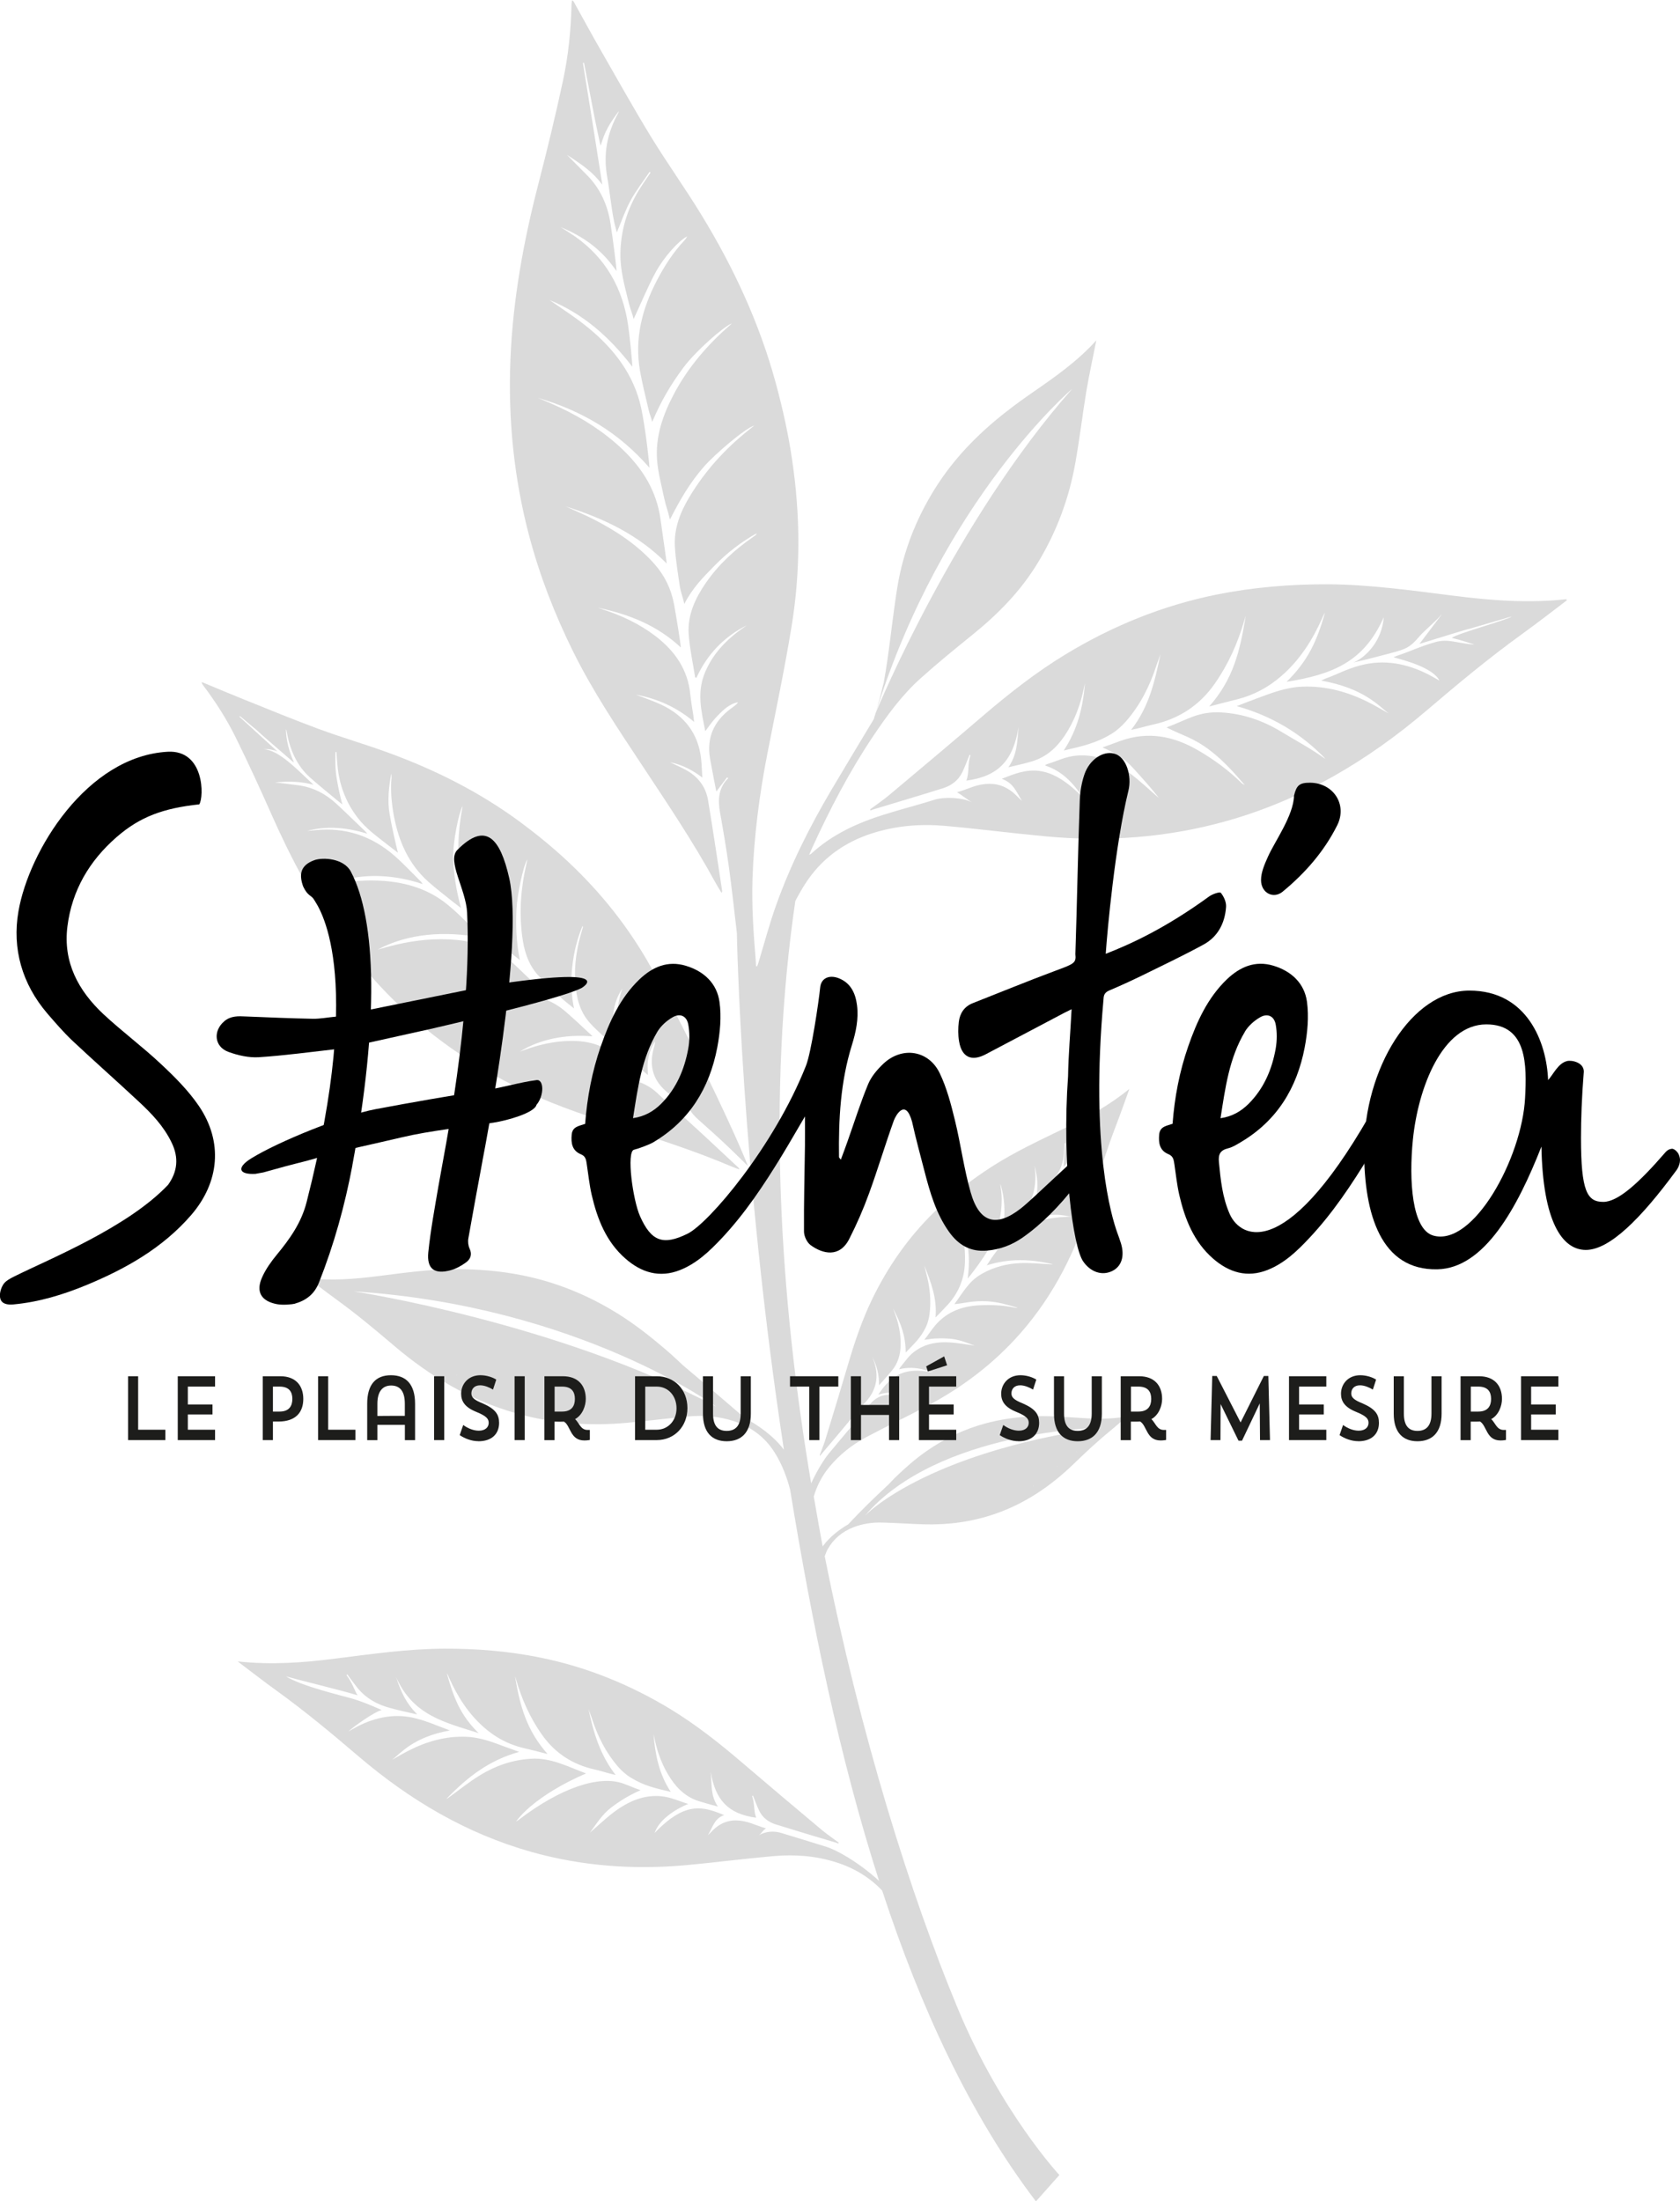 <?xml version="1.0" encoding="UTF-8"?><svg id="a" xmlns="http://www.w3.org/2000/svg" viewBox="0 0 314.73 412.33"><defs><style>.b{fill:#dadada;}.c{fill:#1d1d1b;}.d{fill-rule:evenodd;}</style></defs><g><path class="b" d="M63.95,175.92c5.27,7.24,11.41,13.61,18.59,18.98,5.01,3.76,10.37,6.9,16.03,9.58,6.09,2.88,12.49,4.92,18.86,7.01,6.5,2.12,13.02,4.22,19.3,6.89,.57,.24,1.14,.44,1.78,.69-.06-.17-.06-.23-.09-.26-3.37-3.14-6.72-6.31-10.14-9.4-1.52-1.36-4.01-3.55-4.7-4.24-2.72-2.73-5.99-3.51-9.68-2.66-1.3,.29-1.83,.34-3.25,.78,3.02-1.6,4.83-2.44,8.12-2.33-.98-1.03-1.5-1.35-2.44-2.33-2.62-2.74-5.91-3.71-9.55-3.64-3.01,.04-5.91,.72-8.74,1.77-.23,.09-.46,.16-.67,.24,3.9-2.41,8.7-3.27,13.61-2.87-.14-.22-.56-.57-.62-.62-1.65-1.53-2.67-2.51-4.37-3.98-1.76-1.54-3.79-2.54-6.13-2.93-3.73-.65-7.43-.33-11.1,.38-1.56,.3-3.09,.73-4.64,1.1,5.64-2.13,11.43-3.03,17.55-2.28-.16-.18-.24-.3-.34-.39-1.62-1.55-3.25-3.1-4.87-4.66-3.05-2.93-6.78-4.28-10.91-4.68-3.84-.36-7.63,.02-11.38,.9-.58,.14-1.16,.29-1.73,.44-.57,.16-1.14,.32-1.71,.48,5.72-3.05,12.57-3.56,19.43-2.26-.06-.14-.5-.67-.54-.71-2.23-2.13-3.41-3.52-5.78-5.46-3.93-3.23-8.65-4.42-13.63-4.52-2.5-.05-4.99,.23-7.2,.35,5.41-1.94,11.35-1.3,16.17,.32-.16-.25-.2-.33-.27-.4-1.64-1.63-3.23-3.34-4.96-4.86-4.27-3.75-9.25-5.44-14.95-4.83-.49,.05-.99,.1-1.49,.14,3.73-1.03,7.52-.64,11.32,.51-.04-.02-.32-.36-.38-.42-1.8-1.72-3.57-3.46-5.39-5.15-2.05-1.9-4.43-3.15-7.24-3.51-1.4-.19-2.8-.34-4.33-.53,2.7-.23,4.74-.2,7.24,.44-2.99-2.77-6.52-6.59-9.41-6.65,.68,.01,.74-.13,2.11,.22,.03-.05,.48,.2,.51,.16-2.37-2.16-4.73-4.32-7.1-6.48,.04-.04,.08-.08,.11-.11,.89,.73,1.77,1.48,2.64,2.22,.05-.04,.94,.84,2.09,1.84,1.73,1.5,3.46,3,5.2,4.51,.07,.06-.02,.02,.17,.09-.89-2.08-1.43-4.02-1.49-6.19,.07,.08,.09,.16,.11,.25,.58,3.4,1.82,6.49,4.47,8.84,1.72,1.52,3.51,2.96,5.27,4.42,.38,.31,.29,.24,.73,.58-.49-1.76-.75-3.06-1.04-4.73-.29-1.68-.33-3.4-.26-5.11h.18c.09,1.04,.13,2.09,.26,3.13,.42,3.44,1.66,6.55,3.8,9.29,1.55,2,3.58,3.43,5.54,4.97,.81,.62,1.15,.88,1.92,1.48-.6-2.51-1.1-4.65-1.54-7.17-.45-2.54-.17-5.08,.29-7.65,.05,.27,.07,.53,.05,.79-.21,2.42,.02,4.82,.46,7.2,.9,4.74,2.77,8.99,6.44,12.27,1.48,1.31,3.07,2.52,4.61,3.76,.64,.51,.88,.66,1.52,1.17-.88-3.23-1.37-6.1-1.46-9.38-.09-3.15,1.08-8.58,1.74-9.71-.03,.15-.03,.23-.04,.33-.84,4.44-1.04,8.91-.21,13.38,.65,3.48,1.78,6.79,4.23,9.42,1.3,1.4,2.88,2.56,4.36,3.8,.89,.74,1.33,1.06,2.39,1.89-.66-3.36-.78-6.34-.62-9.58,.12-2.46,1.22-8.03,2.05-9.29-.08,.41-.15,.71-.22,1.01-1.03,4.41-1.34,8.87-.77,13.37,.34,2.67,1.09,5.23,2.92,7.28,1.32,1.48,2.79,2.8,4.23,4.15,.8,.76,1.7,1.41,2.56,2.13-.53-2.65-.61-5.24-.32-7.84,.28-2.6,.88-5.1,1.92-7.62,.05,.17,.08,.22,.07,.25-.05,.19-.1,.37-.16,.56-.99,3.21-1.5,6.47-1.27,9.83,.19,2.76,.84,5.44,2.74,7.54,1.46,1.62,3.18,3.01,4.79,4.5,.03,.02,.09,0,.21-.04-.91-3.75-1.21-7.41,1.06-10.9-.99,3.04-1.42,6.1-.59,9.28,.88,3.31,3.01,4.88,5.4,6.92-.02-.77-.09-1.45-.04-2.21,.04-.78,.33-2.54,1.38-4.09,0,.52-.16,.96-.29,1.42-.79,3.01-.18,5.63,2.17,7.76,.88,.8,1.8,1.58,2.7,2.36,.33,.29,.67,.59,1.15,.99l-.06-2.66c.07,0,.14-.01,.22-.02-.25,2.12,.82,3.57,2.27,4.85,2.08,1.84,4.14,3.69,6.14,5.62,1.05,1,2.07,2.02,3.1,3.04-.2-.55-2.94-7.56-11.18-23.95-2.27-4.45-4.53-8.9-6.96-13.25-4.14-7.46-9.41-14.07-15.62-19.88-2.82-2.64-5.84-5.1-8.93-7.39-7.52-5.55-15.78-9.71-24.54-12.92-4.35-1.6-8.81-2.88-13.16-4.49-4.64-1.71-9.21-3.59-13.8-5.44-2.66-1.06-5.3-2.18-7.94-3.28-.05-.02-.13,0-.25,.01,.12,.2,.2,.38,.31,.52,2.34,3.09,4.43,6.37,6.14,9.84,2.33,4.73,4.54,9.54,6.68,14.37,3.62,8.19,7.8,16.07,13.09,23.33Z"/><path class="b" d="M293.49,112.24c-7.04,.78-14.05,.26-21.04-.63-7.86-.98-15.71-2.11-23.66-2.16-7.04-.02-14,.55-20.89,1.93-10.12,2.05-19.54,5.88-28.35,11.24-5.49,3.34-10.52,7.3-15.4,11.47-5.79,4.96-11.63,9.87-17.47,14.76-1.16,.99-2.44,1.84-3.66,2.75,.02,.09,.05,.17,.08,.24,.1-.05,.2-.13,.31-.16,4.42-1.34,8.86-2.64,13.26-4.03,1.57-.49,2.87-1.47,3.62-3.01,.5-1.05,.89-2.15,1.34-3.23,.06,.02,.12,.04,.19,.06-.6,1.68-.19,3.11-.78,4.76,6.01-.8,8.77-3.8,9.78-10.02-.27,2.89-.26,5.12-1.91,7.52,1.82-.45,2.65-.58,4.39-1.1,2.67-.79,4.63-2.55,6.14-4.8,1.85-2.76,2.99-5.82,3.64-9.07,.05-.26,.12-.5,.18-.75-.41,4.64-1.43,8.71-3.98,12.58,3.38-.79,6.02-1.34,8.96-3.13,1.02-.63,1.96-1.48,2.75-2.39,2.63-3.03,4.41-6.56,5.64-10.37,.24-.71,.51-1.41,.77-2.13-1.11,5.28-2.16,9.86-5.5,14.16,1.76-.36,2.41-.62,4.11-1,4.85-1.07,8.69-3.57,11.56-7.66,2.57-3.68,4.36-7.7,5.58-12,.07-.22,.15-.45,.22-.67-1.1,6.62-2.29,11.77-6.85,16.95,2.54-.66,2.93-.78,5.21-1.34,3.17-.79,5.94-2.29,8.38-4.43,3.41-2.98,5.77-6.69,7.6-10.8,.08-.19,.15-.38,.25-.57,.07-.14,.16-.29,.25-.43-1.46,5.26-3.19,9.02-7.18,12.94,8.54-1.37,14.5-3.7,18.2-12.1-.32,4.48-3.45,7.6-5.68,8.48,2.4-.54,4.72-1.15,7.05-1.77,2.71-.73,3.52-.98,5.34-3.15,.83-.99,3.28-3,4.06-4.03,.06,.05-.03-.02,.03,.03-1.35,1.78-2.7,3.56-4.11,5.44,3.69-1.14,9.33-2.89,9.37-2.83,2.64-.78,5.27-1.55,7.92-2.32-.55,.58-10.15,3.17-11.24,4.01,1.67,.41,4.43,1.29,4.15,1.27-3.22-.27-4.81-1.15-7.22-.47-3.03,.86-4.23,1.57-7.23,2.58-.02,.01-.63,.27-.62,.25,1.71,.5,7.37,1.88,8.61,4.38-.66-.35-1.29-.75-1.94-1.08-4.08-2.11-8.41-2.97-12.89-1.76-2.8,.75-3.78,1.47-6.53,2.47-.03,0-.73,.32-.75,.38,7.95,1.42,10.73,4.72,12.57,6.12-1.2-.65-2.36-1.37-3.57-1.98-3.96-2.02-8.13-3.2-12.64-3.01-3.04,.12-5.82,1.22-8.61,2.26-1.2,.44-2.42,.92-3.62,1.38,6.47,1.81,12.01,5.06,16.61,9.85-.14-.04-.26-.12-.37-.21-2.32-1.67-5.57-3.43-7.99-4.9-3.37-2.04-7.06-3.31-11.05-3.55-4.35-.27-6.44,1.36-10.33,2.8,2.75,1.45,5,1.88,8.23,4.38,2.48,1.92,4.36,4.05,6.4,6.4-.22-.09-.43-.21-.6-.37-2.44-2.4-5.16-4.39-8.12-6.11-4.61-2.69-9.41-3.62-14.57-1.77-1.59,.57-1.75,.67-3.35,1.22,2.45,1.07,4.15,2.1,5.75,3.88,1.73,1.91,3.43,3.77,4.82,5.6-1.72-1.47-3.54-3.24-5.56-4.73-2.58-1.89-5.46-3.23-8.75-3.26-2.79-.02-4.02,.82-6.64,1.64-.02,0-.33,.12-.37,.25,3.35,1.14,5.18,3.24,7.23,6.16-6.77-7.06-10.8-5.48-15.36-3.66,2.15,.76,2.65,2.26,3.79,4.14-.4-.35-.76-.74-1.14-1.1-1.38-1.35-3.04-2.13-4.97-2.1-2.48,.03-3.57,.87-6.05,1.57,.85,.52,2.04,1.45,2.75,1.88-1.63-.9-5.12-1.04-6.87-.5-3.24,1.02-6.28,1.78-9.52,2.8-5.02,1.57-9.74,3.71-13.67,7.33-.07,.07-.17,.11-.39,.22,.24-.57,.4-.97,.59-1.37,3.29-7.19,6.92-14.18,11.33-20.76,2.65-3.95,5.43-7.78,8.98-10.96,3.15-2.83,6.44-5.5,9.72-8.16,4.79-3.87,9.04-8.2,12.24-13.5,3.51-5.8,5.84-12.06,7.01-18.72,.79-4.43,1.32-8.91,2.05-13.35,.53-3.13,1.22-6.24,1.87-9.55-3.54,3.92-7.69,6.82-11.86,9.7-1.79,1.23-3.55,2.51-5.26,3.86-5.16,4.05-9.7,8.72-13.18,14.33-3.5,5.63-5.88,11.72-6.96,18.26-.73,4.5-1.21,9.05-1.85,13.56-.2,1.45-.46,2.89-.7,4.34-.57,2.38-1.09,4.27-1.46,5.53,12.51-39.94,36.78-60.53,36.78-60.53-21.81,24.64-36.19,59.16-36.86,60.78-.15,.5-.28,.91-.35,1.14-2.65,4.42-5.33,8.83-7.95,13.27-4.05,6.86-7.62,13.97-10.3,21.47-1.29,3.58-2.26,7.29-3.37,10.93-.06,.2-.13,.4-.21,.59-.08,0-.14,0-.22-.01-.01-.3-.02-.59-.04-.88-.42-5.16-.79-10.32-.62-15.52,.27-7.86,1.27-15.61,2.77-23.33,1.55-7.92,3.23-15.83,4.53-23.79,1.73-10.48,1.68-21.02,.09-31.52-.7-4.76-1.76-9.49-3.02-14.14-3.05-11.24-7.92-21.72-13.99-31.63-3.01-4.93-6.39-9.64-9.41-14.57-3.21-5.26-6.22-10.65-9.29-16-1.78-3.1-3.48-6.24-5.22-9.36-.04-.06-.13-.09-.27-.18-.03,.29-.08,.52-.09,.74-.11,4.84-.6,9.66-1.62,14.38-1.38,6.44-2.93,12.84-4.58,19.21-2.8,10.82-4.8,21.77-5.25,32.96-.45,11.16,.64,22.14,3.49,32.95,1.99,7.55,4.81,14.78,8.27,21.78,3.73,7.53,8.41,14.48,13.03,21.46,4.7,7.11,9.46,14.18,13.55,21.67,.36,.67,.77,1.31,1.22,2.06,.07-.22,.11-.28,.11-.33-.87-5.68-1.7-11.38-2.65-17.05-.42-2.51-1.88-4.42-4.13-5.65-.97-.53-1.99-.97-2.99-1.45,2.35,.45,4.37,1.58,6.05,2.87-.08-1.12-.1-2.34-.23-3.54-.54-4.78-3.16-8.07-7.42-10.1-1.48-.7-3.06-1.22-4.77-1.89,4.19,.78,7.74,2.45,10.88,5.1-.17-1.79-.55-3.44-.71-5.11-.45-4.72-2.91-8.19-6.52-10.96-2.98-2.28-6.35-3.87-9.92-5.02-.28-.09-.57-.2-.85-.3,5.88,1.26,11.01,3.26,15.51,7.44,.02-.32-.76-5.33-1.27-8.09-.53-2.86-1.76-5.41-3.73-7.61-3.15-3.51-7-6.06-11.16-8.21-1.76-.91-3.6-1.68-5.4-2.51,7.16,2.28,13.5,5.24,18.92,10.7-.02-.29-.13-.97-.15-1.14-.38-2.78-.64-4.4-1.02-7.18-.72-5.22-3.32-9.44-7.06-13.01-3.47-3.32-7.49-5.88-11.83-7.92-.67-.31-1.35-.62-2.04-.92-.68-.3-1.36-.57-2.04-.86,8.31,2.43,15.2,6.52,20.9,13.09,.06-.18-.74-7.47-1.55-11.21-1.35-6.2-5.05-11.01-9.85-14.96-2.39-1.98-5.05-3.64-7.29-5.24,6.19,2.55,11.11,6.79,15.48,12.49,.03-.38-.45-6.02-.96-8.86-1.27-6.96-4.84-12.48-10.89-16.29-.52-.33-1.04-.66-1.57-1.01,4.44,1.87,7.62,4.16,10.46,8.23,.04-.39-.64-5.83-1.12-8.89-.53-3.44-1.89-6.51-4.36-9.03-1.23-1.26-2.48-2.5-3.83-3.87,2.82,1.87,4.7,3.05,6.65,5.61-.78-5.03-2.98-18.86-3.63-22.8,.06-.01,.13-.02,.2-.03,.28,1.4,1.13,5.78,1.48,7.64,.52,2.82,1.53,7.68,1.65,7.9,.75-2.73,1.76-4.28,3.38-6.46,.01,.13-.05,.23-.1,.33-2.06,3.79-2.84,7.63-2.06,11.97,.5,2.82,.74,5.74,1.33,8.54,.13,.6,.3,1.18,.47,1.86,.89-2.09,1.57-4.13,2.59-6,1.02-1.87,2.36-3.57,3.55-5.34,.06,.04,.12,.09,.18,.13-.72,1.08-1.48,2.15-2.16,3.26-2.27,3.7-3.45,7.7-3.49,12.05-.02,3.14,.85,6.12,1.58,9.13,.31,1.26,.62,1.81,.9,3,1.36-2.91,2.57-5.88,4.08-8.69,1.53-2.84,4.26-5.92,5.97-6.82-.16,.29-.33,.57-.56,.8-2.09,2.22-3.7,4.75-5.1,7.41-2.8,5.34-4.25,10.94-3.2,16.98,.43,2.44,1.05,4.83,1.6,7.25,.23,1,.45,1.34,.69,2.33,1.64-3.85,3.4-6.9,5.85-10.18,2.35-3.16,7.56-7.69,9.08-8.28-.12,.12-.2,.2-.29,.27-4.25,3.72-7.9,7.92-10.56,12.94-2.07,3.91-3.52,8.01-3.16,12.48,.19,2.38,.84,4.74,1.33,7.09,.3,1.41,.69,2.33,1.07,3.97,1.95-3.8,3.74-6.9,6.41-9.95,2.03-2.31,7.61-7.09,9.39-7.66-.41,.33-.7,.58-1,.81-4.43,3.52-8.17,7.64-11.1,12.49-1.74,2.88-2.97,5.96-2.77,9.38,.14,2.46,.55,4.91,.91,7.36,.22,1.35,.57,2.04,.86,3.38,1.53-3,3.46-4.93,5.75-7.26,2.29-2.31,4.82-4.3,7.78-5.96-.08,.21-.09,.28-.13,.31-.19,.14-.39,.28-.58,.41-3.44,2.38-6.47,5.17-8.84,8.63-1.96,2.86-3.4,5.97-3.17,9.49,.19,2.73,.79,5.42,1.21,8.12,0,.03,.09,.04,.24,.1,2-4.37,5.14-7.68,9.46-9.84-3.32,2.22-6.12,4.87-7.76,8.62-1.71,3.91-.78,7.38-.04,11.22,.58-.77,1.11-1.56,1.73-2.26,.65-.73,1.34-1.44,2.09-2.05,.71-.56,1.72-1.08,2.34-1.09-.41,.52-.91,.83-1.38,1.18-3.11,2.32-4.55,5.36-3.9,9.27,.25,1.46,.55,2.92,.82,4.39,.1,.55,.21,1.1,.37,1.87,.76-1.02,1.38-1.83,2-2.65,.07,.05,.15,.1,.23,.14-1.88,1.87-1.96,4.12-1.52,6.52,.61,3.4,1.19,6.81,1.66,10.23,.56,4.09,1,8.17,1.48,12.26,0,0,.75,44.02,8.81,96.79-1.89-2.55-4.81-4.6-7.31-5.93-1.09-.93-6.56-5.66-11.53-9.83-1.08-1.01-2.16-2.03-3.3-3-2.98-2.55-6.06-4.97-9.42-7.01-5.38-3.28-11.14-5.62-17.34-6.88-4.21-.85-8.47-1.2-12.77-1.18-4.87,.02-9.67,.72-14.48,1.32-4.28,.54-8.56,.87-12.86,.38-.05,0-.11,.01-.11,.01,1.72,1.29,3.44,2.64,5.2,3.91,3.79,2.74,7.37,5.73,10.92,8.75,6.78,5.77,14.32,10.23,22.94,12.66,6.79,1.91,13.69,2.4,20.69,1.75,3.87-.35,7.72-.85,11.58-1.2,2.8-.24,5.58-.01,8.28,.85,3.27,1.04,5.91,2.97,7.74,5.86,1.4,2.21,2.29,4.56,2.93,6.99,4.06,24.83,9.21,50.05,16.67,73.31-4.12-3.74-8.1-5.82-9.84-6.37-2.79-.88-5.6-1.71-8.39-2.58-1.51-.47-2.93-.35-4.33,.41,.6-.36,.65-.84,1.38-1.29-2.12-.62-3.49-1.46-5.63-1.5-1.67-.02-3.09,.65-4.29,1.81-.32,.32-.62,.66-.97,.96,.98-1.62,1.21-3.11,3.06-3.77-3.93-1.56-7.19-2.73-13.04,3.36,1.2-3.53,6.32-5.44,6.29-5.44-2.25-.7-3.68-1.51-6.09-1.49-2.83,.02-5.31,1.19-7.53,2.8-1.75,1.28-3.31,2.8-4.8,4.07,1.19-1.56,2.23-3.36,4-4.71,1.78-1.35,3.39-2.31,5.5-3.25-1.38-.47-1.9-.76-3.27-1.25-4.44-1.59-11.64,.75-19.54,6.79-.16,.12-.33,.24-.52,.32,4.08-5.36,13.13-8.99,13.13-8.99-3.35-1.24-6.56-2.99-10.32-2.76-3.43,.21-6.61,1.29-9.51,3.06-2.09,1.27-4.01,2.84-6,4.27-.11,.07-.2,.15-.33,.18,3.98-4.13,8.03-7.24,13.61-8.79-1.04-.4-1.37-.5-2.42-.88-2.4-.9-4.79-1.84-7.41-1.95-3.88-.17-7.47,.86-10.89,2.6-1.05,.53-2.05,1.15-3.07,1.7,1.58-1.19,3.95-4.25,10.78-5.48,0-.05-.56-.24-.58-.25-2.36-.86-3.23-1.34-5.64-1.99-3.87-1.03-7.59-.3-11.12,1.51-.56,.29-1.1,.64-1.66,.93,1.16-1.04,4.77-3.62,6.25-4.04,0,.02-2.99-1.41-5.6-2.16-2.08-.59-9.49-2.34-12.33-4.15,2.26,.67,10.25,2.58,13.43,3.56-.5-.67-.92-2.27-2.09-3.8,.06-.03,.1-.08,.16-.12,.67,.89,1.3,1.8,2.01,2.65,1.57,1.88,3.62,3,5.96,3.63,2,.54,3.05,.76,5.13,1.22-2.1-2.13-3-4.1-3.96-7,3.19,7.24,9.21,8.5,15.46,10.5-3.44-3.37-4.7-6.68-5.96-11.23,.07,.13,.15,.24,.22,.37,.07,.16,.13,.33,.21,.5,1.58,3.53,3.61,6.72,6.55,9.3,2.09,1.84,4.48,3.14,7.21,3.81,1.96,.48,2.5,.59,4.69,1.17-3.94-4.47-5.15-8.91-6.11-14.6,.06,.18,.14,.38,.19,.57,1.06,3.71,2.6,7.17,4.82,10.34,2.47,3.52,5.79,5.67,9.95,6.59,1.47,.33,2.39,.7,3.9,1.02-2.88-3.71-4.12-7.8-5.08-12.34,.21,.61,.45,1.21,.66,1.83,1.06,3.29,2.6,6.32,4.85,8.94,.69,.78,1.5,1.52,2.38,2.05,2.53,1.56,4.61,2,7.52,2.69-2.19-3.34-2.89-6.83-3.24-10.83,.05,.21,.11,.43,.15,.64,.56,2.79,1.54,5.44,3.14,7.81,1.3,1.93,2.99,3.45,5.29,4.14,1.49,.43,1.93,.59,3.49,.99-1.41-2.07-1.11-4.04-1.35-6.52,.87,5.36,3.34,7.91,8.51,8.61-.5-1.43-.24-2.62-.76-4.07,.06-.02,.11-.04,.17-.06,.38,.93,.72,1.88,1.15,2.79,.63,1.33,1.76,2.16,3.11,2.59,3.81,1.19,7.62,2.32,11.43,3.46,.09,.03,.19,.1,.28,.15,.02-.07,.04-.15,.07-.21-1.06-.79-2.15-1.53-3.16-2.37-5.03-4.22-10.06-8.45-15.05-12.72-4.19-3.59-8.53-7-13.26-9.89-7.6-4.6-15.71-7.91-24.43-9.67-5.93-1.21-11.93-1.69-17.99-1.67-6.85,.03-13.61,1.01-20.38,1.86-6.03,.77-12.06,1.21-18.13,.54-.07,0-.14,.02-.14,.02,2.42,1.82,4.83,3.71,7.32,5.5,5.33,3.85,10.37,8.05,15.37,12.32,9.54,8.13,20.15,14.42,32.31,17.84,9.55,2.68,19.29,3.37,29.15,2.46,5.44-.51,10.87-1.21,16.31-1.69,3.94-.34,7.86-.03,11.65,1.18,3.38,1.07,6.28,2.84,8.6,5.3,7.17,21.88,16.42,41.96,28.8,58.21l4.39-4.94s-10.97-11.79-19.04-31.22c-8.81-21.18-18.23-51.13-24.92-84.71,.19-.42,.31-.85,.53-1.25,1.09-1.96,2.75-3.35,4.85-4.16,1.74-.67,3.56-.94,5.41-.88,2.55,.06,5.1,.24,7.66,.33,4.62,.14,9.14-.46,13.53-1.98,5.58-1.94,10.35-5.18,14.56-9.24,2.22-2.14,4.45-4.25,6.83-6.19,1.11-.91,2.19-1.86,3.26-2.78,0,0-.04,0-.07,0-2.81,.49-5.64,.46-8.47,.27-3.19-.2-6.37-.47-9.57-.29-2.83,.15-5.62,.56-8.35,1.29-4.02,1.07-7.71,2.84-11.12,5.22-2.12,1.48-4.05,3.19-5.91,4.99-.43,.43-.82,.85-1.23,1.28-3.03,2.81-5.23,5.03-6.46,6.33-.17,.01-.35,.02-.33,.04,.01-.02,.17-.02,.31-.03-.53,.55-.87,.93-1.03,1.1-1.58,.9-3.51,2.36-4.78,4.12-.59-3.06-1.12-6.21-1.67-9.34,.58-1.98,1.52-3.85,2.92-5.54,1.94-2.35,4.32-4.2,6.97-5.61,3.69-1.96,7.46-3.77,11.16-5.71,6.7-3.52,12.65-8.01,17.65-13.71,6.38-7.26,10.56-15.7,13.29-24.88,1.43-4.83,2.92-9.62,4.73-14.31,.85-2.18,1.6-4.4,2.4-6.57,0,0-.06,.02-.1,.05-3.61,2.96-7.66,5.18-11.84,7.2-4.7,2.28-9.44,4.47-13.85,7.3-3.88,2.51-7.52,5.32-10.83,8.56-4.85,4.76-8.67,10.25-11.62,16.37-1.83,3.81-3.19,7.8-4.38,11.85-1.42,4.82-2.88,9.62-4.35,14.42-.3,.96-.7,1.89-1.04,2.84,.04,.03,.08,.07,.12,.11,.05-.08,.07-.15,.12-.21,1.96-2.32,3.94-4.63,5.87-6.98,.69-.83,1.07-1.83,.92-2.96-.1-.77-.28-1.51-.42-2.26,.04,0,.09-.04,.13-.04,.27,1.15,.55,2.29,.81,3.41,3.03-2.6,3.94-5.75,2.27-9.54,.89,1.69,1.34,3.46,1.29,5.37,.85-.9,1.61-1.81,2.39-2.72,1.19-1.4,1.63-3.07,1.67-4.85,.04-2.18-.44-4.28-1.24-6.31-.06-.16-.12-.31-.17-.47,1.44,2.71,2.36,5.16,2.35,8.22,1.58-1.65,2.81-2.73,3.79-4.79,.34-.71,.55-1.52,.66-2.3,.37-2.61,.08-5.21-.6-7.75-.13-.48-.23-.96-.34-1.44,1.28,3.31,2.38,6.13,2.08,9.71,.84-.83,1.08-1.13,1.88-1.95,2.29-2.33,3.52-5.08,3.63-8.37,.1-2.95-.35-5.82-1.22-8.63-.05-.15-.08-.29-.12-.44,1.77,4.04,2.5,7.59,1.84,12.1,1.17-1.29,4.78-6.29,5.37-8.35,.8-2.86,1.3-5.76,.84-8.68-.02-.14-.05-.27-.06-.4,0-.11,0-.22-.02-.33,1.08,3.44,.93,6.89,.14,10.49,4.22-3.82,7.21-8,6.25-13.96,.59,2.25,.74,3.97,.29,6.22,1.13-1.16,1.8-1.83,2.87-3.01,1.23-1.38,2.07-2.95,2.29-4.81,.1-.84,.13-1.69,.19-2.53,.05,0,.11,0,.15,0-.11,1.47-.21,2.93-.33,4.48,1.63-1.96,3.64-3.59,4.24-6.22-.06,.41-.14,.82-.2,1.23,.04,.03,.08,.05,.12,.06,1.17-1.37-.93,1.27-1.23,2.13,1.07-.36,2.15-.74,3.23-1.11,0,.05,.03,.1,.05,.16-.18,.05-.35,.11-.53,.17-1.57,.45-3.07,1.08-4.16,2.33-1.36,1.56-2.59,3.24-3.88,4.88,0,.01,.55-.1,.54-.12,1.13-.34,1.71-.56,2.85-.83,1.14-.28,2.32-.4,3.49-.23-.49,.05-.97,.05-1.46,.1-3.02,.3-5.7,1.38-7.75,3.66-1.27,1.42-2.34,3.04-3.5,4.57,0,.02,1.21-.56,1.22-.54,4.89-2.06,6.9-1.09,8.41-.98-.88,.07-1.78,.09-2.67,.19-2.91,.31-5.63,1.15-8.06,2.86-1.63,1.17-2.78,2.77-3.94,4.34-.5,.69-.68,1.07-1.18,1.76,4.22-1.32,8.11-1.2,12.38-.22-.1,.04-.19,.04-.28,.03-1.88-.09-3.76-.3-5.63-.24-2.59,.09-5.08,.71-7.37,2.01-2.5,1.41-3.52,3.51-5.15,5.69,2.05-.19,3.4-.68,6.12-.54,2.05,.11,3.75,.63,5.72,1.2-.16,.03-.32,.04-.46,0-2.21-.45-4.42-.57-6.68-.45-3.51,.17-6.49,1.38-8.68,4.25-.68,.88-.96,1.34-1.65,2.22,1.74-.29,3.09-.34,4.79-.21,1.7,.13,3.26,.79,4.67,1.3-1.47-.2-3.11-.52-4.76-.61-2.1-.12-4.17,.17-6,1.34-1.56,.98-2.06,1.96-3.22,3.34,0,.02-.2,.33-.21,.36,2.25-.56,4.26-.21,6.44,.66-6.27-1.47-8.48,1.43-10.34,4.07,1.46-.35,2.24-.56,3.54,.07-.34-.05-.1,.15-.44,.08-1.25-.25-2.45-.08-3.51,.62-1.36,.91-3.74,4.16-4.51,5.09-1.43,1.71-2.88,3.42-4.31,5.15-.92,1.12-2.23,3.19-3.34,5.63-5.89-34.86-8.27-72.83-2.97-109.08,.55-1.06,1.14-2.11,1.8-3.14,2.98-4.71,7.31-7.88,12.65-9.57,4.41-1.4,8.95-1.78,13.53-1.38,6.33,.56,12.61,1.38,18.94,1.97,11.44,1.06,22.74,.25,33.83-2.86,14.12-3.97,26.43-11.26,37.51-20.71,5.81-4.95,11.66-9.83,17.85-14.3,2.89-2.09,5.7-4.27,8.49-6.39,0,0-.08-.03-.16-.03ZM85.48,257.65s.08-.07,.12-.11l.04,.02s-.09,.06-.15,.08Zm-19.18-15.74c42.02,2.69,67.89,21.59,67.89,21.59-29.77-15.79-67.89-21.59-67.89-21.59Zm127.18,36.41l.03-.02s.09,.06,.13,.1c-.06,0-.12-.04-.16-.08Zm4.54-3.7l.02-.02s.11,.07,.14,.09c-.05-.02-.11-.05-.16-.07Zm3.44-2.81h0c.13,.07,.29,.1,.41,.19-.15-.06-.28-.13-.41-.19Zm-14.46-3.77c0,.05-.02,.09-.02,.13v.02s0-.09,.02-.14Zm19.2-.61c-33.34,4.85-44.19,16.53-44.19,16.53,13.58-16.01,44.19-16.53,44.19-16.53Z"/></g><g><path class="d" d="M150.83,209.08c-1.6,2.71-2.93,5.05-4.34,7.36-3.34,5.47-6.87,10.81-11.28,15.51-2.27,2.41-4.67,4.71-7.81,5.96-3.83,1.52-7.25,.47-10.21-2.13-3.62-3.15-5.29-7.41-6.34-11.94-.43-1.85-.62-3.76-.91-5.65-.13-.79-.14-1.57-1.1-1.96-1.65-.67-1.89-2.08-1.74-3.69,.14-1.54,1.41-1.61,2.52-2.01,.37-4.94,1.29-9.79,2.92-14.5,1.62-4.63,3.62-9.07,7.22-12.54,2.44-2.34,5.31-3.62,8.75-2.57,3.38,1.02,5.81,3.31,6.28,6.77,.39,2.77,.11,5.75-.42,8.54-1.46,7.6-5.21,13.77-12.06,17.79-.75,.43-2.73,1.16-3.54,1.35-1.44,.36-.24,9.36,1.14,12.47,2.09,4.69,4.3,5.53,8.9,3.26,3.97-1.96,16.18-16.3,22.18-31.46,1-2.53,2.38-11.91,2.67-14.72,.18-1.65,1.64-2.38,3.46-1.68,2.27,.9,3.14,2.81,3.43,5.05,.33,2.56-.2,5.04-.96,7.49-2.13,6.84-2.51,13.89-2.41,20.99,0,.07,.1,.13,.34,.46,.47-1.28,.91-2.4,1.29-3.52,1.26-3.54,2.38-7.14,3.82-10.61,.6-1.45,1.73-2.77,2.88-3.86,3.5-3.27,8.47-2.52,10.54,1.8,1.32,2.75,2.11,5.8,2.84,8.79,1.1,4.49,1.69,9.11,2.96,13.55,1.63,5.69,4.79,6.6,9.42,2.97,2.36-1.86,9.46-8.9,10.29-9.25-.19,.92,.32,4.25-.13,5.01-2.87,3.72-6.28,7.24-9.95,9.78-1.96,1.34-4.1,2.15-6.51,2.37-3.18,.3-5.44-1.06-7.2-3.54-2.42-3.41-3.55-7.36-4.58-11.33-.8-3.1-1.57-5.88-2.33-9.29-1.25-4.45-3.07-1.12-3.41-.2-1.63,4.53-3,9.16-4.65,13.67-1.05,2.9-2.3,5.76-3.7,8.51-1.83,3.6-5,2.8-7.24,1.16-.69-.51-1.24-1.68-1.24-2.55-.04-5.35,.11-10.71,.18-16.07,.02-1.69,0-3.38,0-5.51Zm-32.24,.38c2.16-.32,3.83-1.27,5.25-2.68,2.87-2.87,4.39-6.45,5.1-10.37,.27-1.46,.27-3.05,0-4.51-.3-1.59-1.53-2.16-2.94-1.34-1.11,.64-2.19,1.61-2.84,2.69-2.94,4.95-3.68,10.54-4.57,16.2Z"/><path class="d" d="M258.02,206.37c-16.65,30.25-25.55,25.75-27.64,21.06-1.38-3.11-1.71-6.43-2.03-9.76-.14-1.44,.26-2.21,1.7-2.56,.81-.19,1.58-.67,2.32-1.11,6.85-4.02,10.6-10.19,12.05-17.79,.53-2.79,.8-5.76,.43-8.54-.47-3.46-2.9-5.75-6.29-6.77-3.44-1.04-6.3,.24-8.74,2.57-3.6,3.48-5.61,7.91-7.22,12.54-1.64,4.71-2.56,9.56-2.93,14.5-1.11,.4-2.36,.47-2.51,2.01-.15,1.61,.09,3.02,1.75,3.69,.96,.4,.98,1.18,1.11,1.96,.28,1.89,.48,3.8,.9,5.65,1.05,4.53,2.72,8.79,6.33,11.94,2.98,2.6,6.39,3.65,10.22,2.13,3.14-1.25,5.54-3.54,7.8-5.96,4.42-4.7,7.96-10.04,11.29-15.51,.54-.88,1.07-1.77,1.6-2.68-.1-2.46-.13-4.92-.12-7.4Zm-24.81-13.11c.65-1.08,1.74-2.06,2.84-2.69,1.41-.82,2.64-.25,2.94,1.34,.27,1.46,.25,3.05,0,4.51-.7,3.92-2.22,7.5-5.1,10.37-1.42,1.41-3.08,2.36-5.24,2.68,.89-5.66,1.62-11.26,4.57-16.2Z"/><path d="M313.16,215.18c.39,0,.79,.27,1.18,.79,.25,.39,.39,.92,.39,1.31,0,1.19-.78,2.09-.78,2.09-6.54,8.89-12.41,14.77-16.86,14.77s-8.06-5.33-8.32-19.36c-4.49,11.42-10.65,22.79-19.48,22.99-10.58,.23-13.74-10.27-13.74-22.29,0-15.29,8.89-29.92,19.73-29.92s14.47,9.71,14.74,16.76c.97-1.04,1.86-3.15,3.55-3.56,.9-.22,3.14,.26,3.14,1.97-.39,4.83-.53,9.01-.53,12.41,0,10.06,1.17,12,4.18,12,2.75,0,6.66-3.53,11.63-9.28,0,0,.52-.65,1.18-.65Zm-27.45-9.54c.31-6,.45-13.75-7.26-13.75-8.23,0-12.78,11.84-13.76,21.59-.77,7.64-.19,16.82,3.82,17.97,7.5,2.13,16.62-14.53,17.2-25.81Z"/><path class="d" d="M207.15,178.67c4.55-1.77,11.12-4.74,19.35-10.73,.6-.45,2.01-.93,2.2-.7,.58,.69,1.05,1.76,.99,2.64-.21,3.02-1.52,5.6-4.24,7.07-3.8,2.07-7.72,3.93-11.61,5.84-1.98,.96-3.96,1.87-5.99,2.73-.75,.32-1.08,.72-1.11,1.56-2.52,27.98,1.56,40.96,2.52,43.69,.26,.73,.52,1.43,.75,2.17,.7,2.35,.12,4.25-1.59,5.12-1.89,.96-4.06,.29-5.48-1.74-1.94-2.74-4.02-18.4-2.85-34.7,.07-4.11,.44-8.22,.66-12.57-.53,.26-.97,.47-1.39,.69-4.9,2.59-9.8,5.17-14.69,7.75-2.66,1.4-4.49,.57-4.99-2.39-.21-1.21-.2-2.49-.05-3.71,.2-1.6,1.03-2.86,2.62-3.48,5.1-2,10.16-4.09,15.29-6,3.66-1.36,4.11-1.47,3.92-3.19,.3-8.95,.5-19.92,.83-28.87,.06-1.59,.34-3.23,.85-4.74,.95-2.83,3.47-4.48,5.57-3.95,2.29,.58,3.38,4.18,2.68,6.98-2.5,10.23-3.96,26.33-4.24,30.53Z"/><path class="d" d="M37.36,150.67c-6.74,.72-11.12,2.31-15.51,6.13-5.11,4.45-8.37,9.98-9.22,16.75-.84,6.7,2.05,12.03,6.76,16.44,3.48,3.24,7.34,6.1,10.81,9.37,2.55,2.38,5.09,4.93,7.05,7.8,4.57,6.72,3.87,14.3-1.44,20.45-5.33,6.15-12.19,10.03-19.57,13.09-4.4,1.82-8.94,3.21-13.74,3.65-1.12,.1-2.17-.09-2.44-1.09-.23-.78,.08-1.9,.54-2.63,.42-.68,1.31-1.14,2.09-1.53,6.56-3.27,21.23-9.16,28.8-17.16,1.79-2.5,2.02-5.11,.67-7.89-1.46-3.06-3.75-5.46-6.19-7.72-4.09-3.82-8.3-7.53-12.38-11.36-1.69-1.6-3.22-3.38-4.74-5.14-4.71-5.52-6.61-12.12-5.39-19.13,1.95-11.29,12.8-29.04,27.96-29.88,6.91-.38,6.82,8.48,5.91,9.86Z"/><path class="d" d="M245.44,146.62c4.36,.04,7.01,4.1,5.07,7.98-2.45,4.9-6.01,8.96-10.22,12.43-1.73,1.42-4.05,.26-4.05-2.18,0-1.48,.69-3.01,1.32-4.42,1.24-2.78,4.79-7.7,4.86-11.39,.48-1.96,1.03-2.43,3.03-2.42Z"/><path class="d" d="M47.9,219.89c-3.19,.18-3.63-1.15-.88-2.87,5.17-3.22,17.38-8.11,23.25-9.23,6.95-1.31,13.9-2.52,20.89-3.61,3.2-.49,6.12-1.43,9.35-1.85,1.42-.19,1.45,2.93,0,4.62-.38,1.52-5.46,2.94-8.01,3.34-5.7,.9-11.67,1.44-17.37,2.79-5.23,1.25-10.41,2.26-15.56,3.78-3.65,1.07-2.9,.69-10.23,2.76l-1.43,.26Z"/><path class="d" d="M66.01,218.33c-1.4,7.45-3.43,14.78-6.23,21.86-.88,2.26-2.44,3.42-4.62,4.04-.31,.08-2.05,.3-3.28,.07-2.98-.57-4.01-2.35-2.75-5.09,.67-1.5,1.68-2.9,2.73-4.18,2.45-2.97,4.6-5.99,5.58-9.85,11.2-43.82,2.03-55.54,1.4-56.64-.51-.89-1.16-.61-2.04-2.47-.82-2.26-.53-3.98,2.06-4.93,1.57-.58,5.53-.39,6.86,2.12,4.8,9.06,5.3,28.2,.28,55.07Z"/><path class="d" d="M90.39,217.45c-.9,4.85-1.8,9.69-2.65,14.54-.11,.62-.02,1.36,.24,1.92,.51,1.09,.15,1.95-.64,2.54-.86,.63-1.86,1.2-2.88,1.48-3.06,.85-4.54-.22-4.22-3.37,.43-4.14,1.19-8.23,1.89-12.33,1.1-6.51,6.33-31.44,5.38-51.26-.2-4.36-3.84-9.75-1.83-11.76,5.34-5.39,8.03-2.15,9.71,5.25,2.83,12.52-4.33,49.48-5.01,53Z"/><path class="d" d="M91.6,184.6c24.84-3.83,17.34,.48,17.34,.48-4.17,2.17-28.43,7.7-28.43,7.7l-15.46,3.43c-.76,.12-1.41,.23-2.06,.31-4.83,.54-9.65,1.21-14.49,1.52-1.88,.12-3.92-.34-5.72-1-2.65-.98-2.9-3.93-.75-5.75,1.23-1.03,2.62-.95,4.07-.88,4.18,.17,8.38,.35,12.56,.43,1.35,.01,2.69-.25,4.15-.39l28.79-5.84Z"/></g><g><path class="c" d="M23.98,257.8h1.9v10.02h5.1v1.94h-6.99v-11.96Z"/><path class="c" d="M33.3,257.8h6.99v1.94h-5.1v3.35h4.62v1.87h-4.62v2.86h5.1v1.94h-6.99v-11.96Z"/><path class="c" d="M51.13,266.29v3.47h-1.9v-11.96h3.29c2.86,0,4.3,1.75,4.3,4.25s-1.42,4.24-4.67,4.24h-1.03Zm0-6.55v4.68h1.25c1.78,0,2.39-1.05,2.39-2.37s-.6-2.31-2.39-2.31h-1.25Z"/><path class="c" d="M59.58,257.8h1.9v10.02h5.1v1.94h-6.99v-11.96Z"/><path class="c" d="M75.84,266.91h-5.14v2.86h-1.91v-6.82c0-3.67,1.65-5.34,4.45-5.34s4.52,1.67,4.52,5.34v6.82h-1.91v-2.86Zm-5.14-1.67c.95-.02,4.64-.02,5.14-.02v-2.26c0-2.55-1.07-3.42-2.57-3.42s-2.57,.99-2.57,3.4v2.3Z"/><path class="c" d="M81.32,257.8h1.9v11.96h-1.9v-11.96Z"/><path class="c" d="M89.64,269.97c-1.27,0-2.54-.48-3.52-1.14l.66-1.9c.89,.66,1.96,1.07,2.92,1.07,1.27,0,1.85-.7,1.85-1.46s-.4-1.28-2.34-2.07c-2.1-.85-2.82-1.96-2.82-3.39,0-1.8,1.32-3.47,3.61-3.47,1.15,0,2.28,.38,2.97,.82l-.61,1.87c-.63-.39-1.58-.8-2.4-.8-1.13,0-1.65,.7-1.65,1.53,0,.77,.58,1.24,2.1,1.85,2.4,1.04,3.09,2.09,3.09,3.66,0,2.13-1.45,3.44-3.86,3.44Z"/><path class="c" d="M96.4,257.8h1.9v11.96h-1.9v-11.96Z"/><path class="c" d="M102,257.8h3.44c2.86,0,4.3,1.75,4.3,4.25,0,1.24-.57,2.99-2,3.78,.81,.78,1.04,2.03,2.33,2.03h.43v1.87s-.4,.1-1.03,.1c-2.68,0-2.53-2.74-3.83-3.55-.18,.02-.37,.02-.57,.02h-1.18v3.47h-1.9v-11.96Zm1.9,1.94v4.68h1.41c1.78,0,2.39-1.05,2.39-2.37s-.6-2.31-2.39-2.31h-1.41Z"/><path class="c" d="M118.97,257.8h4.06c3.34,0,5.75,2.5,5.75,5.97s-2.46,5.99-5.75,5.99h-4.06v-11.96Zm1.91,1.94v8.08h2.16c2.08,0,3.7-1.68,3.7-4.01s-1.55-4.07-3.7-4.07h-2.16Z"/><path class="c" d="M131.68,257.8h1.9v7.01c0,2.28,.93,3.23,2.56,3.23s2.62-.95,2.62-3.25v-6.99h1.9v7.01c0,3.57-1.82,5.17-4.52,5.17s-4.45-1.6-4.45-5.17v-7.01Z"/><path class="c" d="M148.01,257.8h9.04v1.94h-3.54v10.02h-1.91v-10.02h-3.6v-1.94Z"/><path class="c" d="M166.55,265.05h-5.25v4.71h-1.9v-11.96h1.9v5.38h5.25v-5.36h1.9v11.94h-1.9v-4.71Z"/><path class="c" d="M172.15,257.8h6.99v1.94h-5.1v3.35h4.62v1.87h-4.62v2.86h5.1v1.94h-6.99v-11.96Zm1.67-.9l-.31-.95,3.37-1.87,.55,1.67-3.61,1.16Z"/><path class="c" d="M190.81,269.97c-1.27,0-2.54-.48-3.52-1.14l.66-1.9c.89,.66,1.96,1.07,2.92,1.07,1.27,0,1.85-.7,1.85-1.46s-.4-1.28-2.34-2.07c-2.1-.85-2.82-1.96-2.82-3.39,0-1.8,1.32-3.47,3.61-3.47,1.15,0,2.28,.38,2.97,.82l-.61,1.87c-.63-.39-1.58-.8-2.4-.8-1.13,0-1.65,.7-1.65,1.53,0,.77,.58,1.24,2.1,1.85,2.4,1.04,3.09,2.09,3.09,3.66,0,2.13-1.45,3.44-3.86,3.44Z"/><path class="c" d="M197.44,257.8h1.9v7.01c0,2.28,.93,3.23,2.56,3.23s2.62-.95,2.62-3.25v-6.99h1.9v7.01c0,3.57-1.82,5.17-4.52,5.17s-4.45-1.6-4.45-5.17v-7.01Z"/><path class="c" d="M209.97,257.8h3.44c2.86,0,4.3,1.75,4.3,4.25,0,1.24-.57,2.99-2.01,3.78,.81,.78,1.04,2.03,2.33,2.03h.43v1.87s-.4,.1-1.03,.1c-2.68,0-2.53-2.74-3.83-3.55-.18,.02-.37,.02-.57,.02h-1.18v3.47h-1.9v-11.96Zm1.9,1.94v4.68h1.41c1.78,0,2.39-1.05,2.39-2.37s-.6-2.31-2.39-2.31h-1.41Z"/><path class="c" d="M237.92,269.76h-1.87l-.05-6.87-3.32,6.98h-.66l-3.35-6.86-.03,6.75h-1.85l.31-12.01h.84l4.47,8.71,4.36-8.71h.84l.31,12.01Z"/><path class="c" d="M241.48,257.8h6.99v1.94h-5.1v3.35h4.62v1.87h-4.62v2.86h5.1v1.94h-6.99v-11.96Z"/><path class="c" d="M254.47,269.97c-1.27,0-2.54-.48-3.52-1.14l.66-1.9c.89,.66,1.96,1.07,2.92,1.07,1.27,0,1.85-.7,1.85-1.46s-.4-1.28-2.34-2.07c-2.1-.85-2.82-1.96-2.82-3.39,0-1.8,1.32-3.47,3.61-3.47,1.15,0,2.28,.38,2.97,.82l-.61,1.87c-.63-.39-1.58-.8-2.4-.8-1.13,0-1.65,.7-1.65,1.53,0,.77,.58,1.24,2.1,1.85,2.4,1.04,3.09,2.09,3.09,3.66,0,2.13-1.45,3.44-3.86,3.44Z"/><path class="c" d="M261.1,257.8h1.9v7.01c0,2.28,.93,3.23,2.55,3.23s2.62-.95,2.62-3.25v-6.99h1.9v7.01c0,3.57-1.82,5.17-4.52,5.17s-4.45-1.6-4.45-5.17v-7.01Z"/><path class="c" d="M273.64,257.8h3.44c2.86,0,4.3,1.75,4.3,4.25,0,1.24-.57,2.99-2.01,3.78,.81,.78,1.04,2.03,2.33,2.03h.43v1.87s-.4,.1-1.03,.1c-2.68,0-2.53-2.74-3.83-3.55-.18,.02-.37,.02-.57,.02h-1.18v3.47h-1.9v-11.96Zm1.9,1.94v4.68h1.41c1.78,0,2.39-1.05,2.39-2.37s-.6-2.31-2.39-2.31h-1.41Z"/><path class="c" d="M284.95,257.8h6.99v1.94h-5.1v3.35h4.62v1.87h-4.62v2.86h5.1v1.94h-6.99v-11.96Z"/></g></svg>
